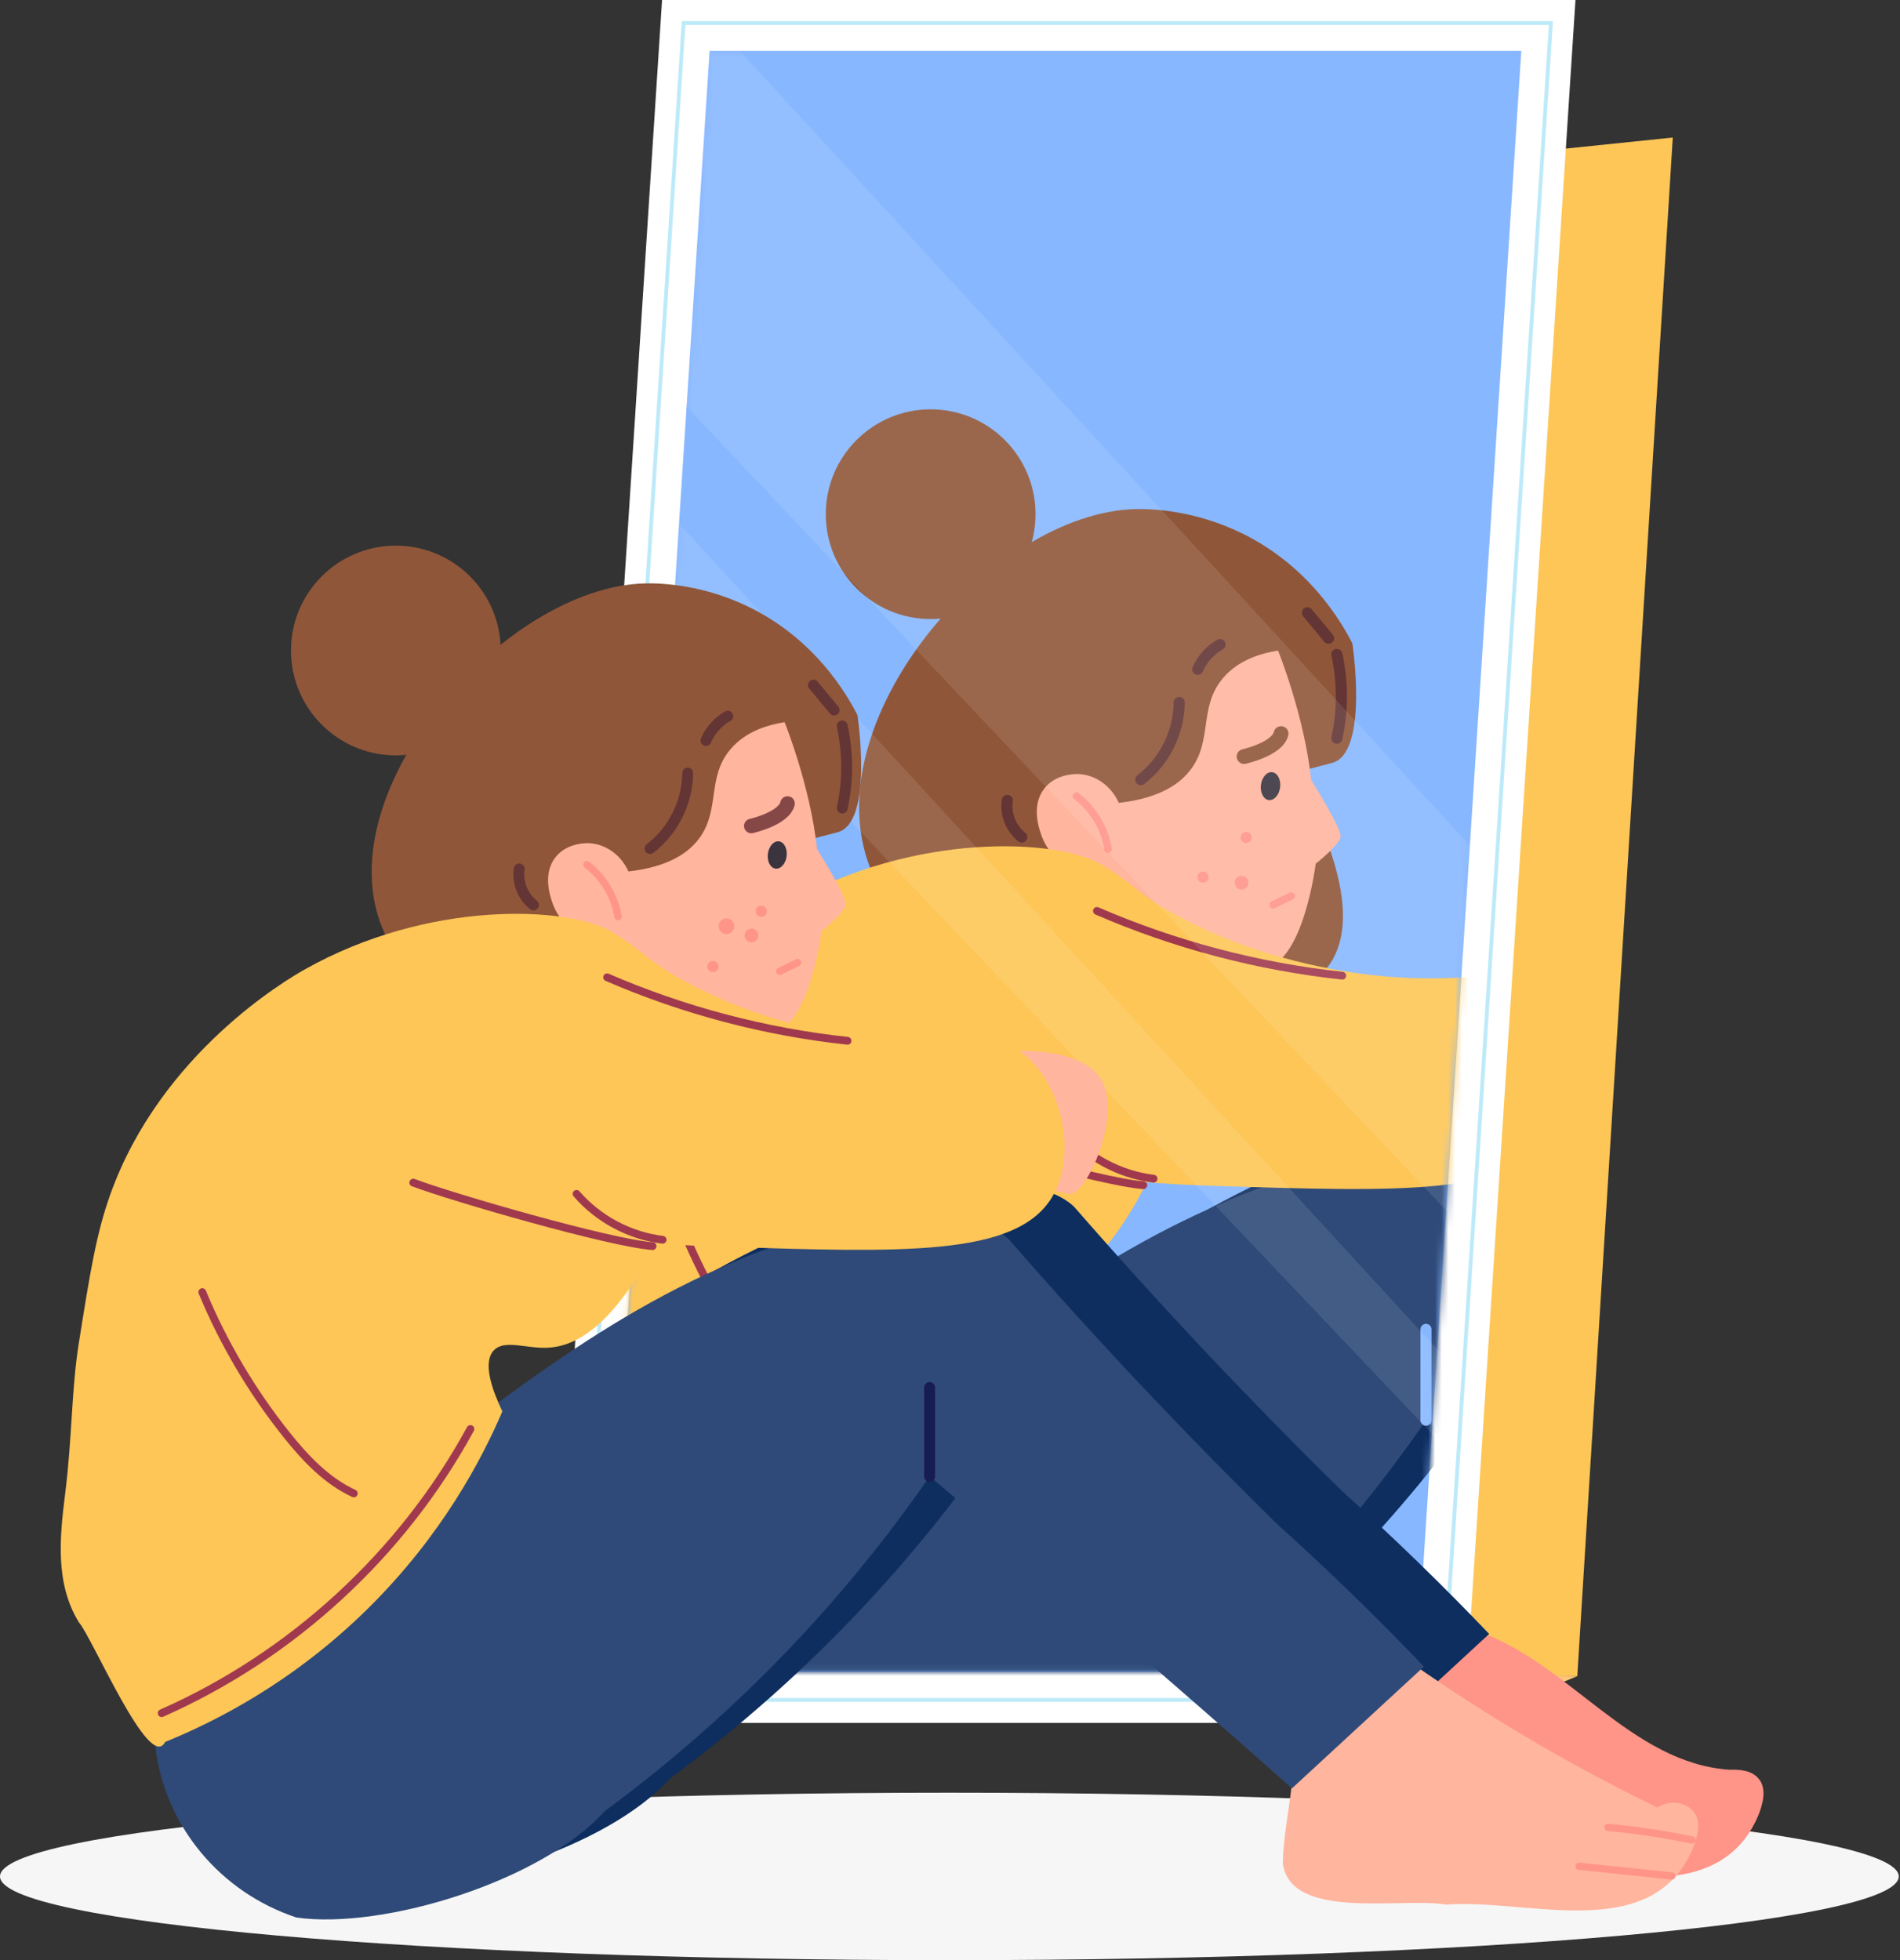 <?xml version="1.0" encoding="UTF-8"?> <svg xmlns="http://www.w3.org/2000/svg" width="284" height="293" viewBox="0 0 284 293" fill="none"><rect x="0" y="0" width="284" height="293" fill="#333333" stroke="none"/><g style="mix-blend-mode:multiply"><path d="M250.036 20.557L235.765 250.546H99.234L112.588 34.758C158.404 30.024 204.22 25.29 250.036 20.557Z" fill="#FDC657"></path></g><g style="mix-blend-mode:multiply"><path d="M235.773 250.546L218.821 257.537L219.292 250.264L235.773 250.546Z" fill="#FFC479"></path></g><g style="mix-blend-mode:multiply"><path d="M141.907 293C220.281 293 283.815 287.396 283.815 280.484C283.815 273.571 220.281 267.968 141.907 267.968C63.534 267.968 0 273.571 0 280.484C0 287.396 63.534 293 141.907 293Z" fill="#F6F6F6"></path></g><path d="M82.29 257.537L98.96 0H235.491L218.821 257.537H82.29Z" fill="white"></path><path d="M85.958 254.096L102.181 3.44H231.823L215.6 254.096H85.958Z" stroke="#BDEAF9" stroke-width="0.572" stroke-miterlimit="10"></path><path d="M211.713 249.935H90.386L106.068 7.594H227.395L211.713 249.935Z" fill="#87B7FF"></path><mask id="mask0_330_884" style="mask-type:luminance" maskUnits="userSpaceOnUse" x="90" y="7" width="138" height="243"><path d="M211.713 249.935H90.386L106.068 7.594H227.395L211.713 249.935Z" fill="white"></path></mask><g mask="url(#mask0_330_884)"><path d="M298.486 236.306C295.014 232.67 291.362 228.971 287.506 225.232C283.666 221.502 279.873 217.967 276.15 214.613C261.933 200.663 248.258 186.156 235.177 171.132C227.058 163.569 202.826 170.255 192.935 174.737C170.513 184.173 152.064 200.381 132.761 214.605C121.405 216.948 116.742 217.293 111.773 229.229C102.353 245.374 106.679 269.402 126.554 274.575C139.972 276.456 164.094 268.924 173.569 258.336C192.747 244.214 209.566 226.909 223.1 207.309C232.027 214.754 241.016 222.364 250.06 230.138C259.692 238.422 269.12 246.667 278.36 254.872C285.069 248.681 291.777 242.49 298.486 236.298V236.306Z" fill="#0E2E5F"></path><path d="M288.532 241.283C285.061 237.646 281.409 233.947 277.553 230.209C273.712 226.478 269.919 222.944 266.197 219.589C251.98 205.639 238.304 191.133 225.224 176.109C217.105 168.546 192.872 175.231 182.982 179.714C160.56 189.15 142.111 205.357 122.808 219.582C119.689 219.785 114.109 220.593 108.576 224.19C99.265 230.248 93.63 241.886 95.104 253.72C96.577 265.617 104.986 275.703 116.609 279.559C130.026 281.44 154.149 273.909 163.624 263.321C182.801 249.198 199.62 231.894 213.155 212.293C222.081 219.738 231.07 227.348 240.115 235.123C249.746 243.407 259.175 251.651 268.415 259.857C275.123 253.665 281.832 247.474 288.54 241.283H288.532Z" fill="#2F4A78"></path><path d="M213.147 212.285V198.711" stroke="#87B7FF" stroke-width="1.661" stroke-linecap="round" stroke-linejoin="round"></path><path d="M202.143 96.17C202.143 96.17 204.636 112.589 199.11 114.039L193.585 115.489C202.747 132.386 201.469 140.27 198.664 144.267C188.726 158.436 138.137 154.149 129.658 128.6C122.369 106.664 148.631 76.624 169.729 76.099C172.268 76.037 178.679 76.303 185.662 79.728C195.701 84.65 200.498 92.965 202.143 96.178V96.17Z" fill="#905639"></path><path d="M139.109 92.534C147.766 92.534 154.784 85.516 154.784 76.859C154.784 68.203 147.766 61.185 139.109 61.185C130.453 61.185 123.435 68.203 123.435 76.859C123.435 85.516 130.453 92.534 139.109 92.534Z" fill="#905639"></path><path d="M182.363 96.343C180.889 97.174 179.706 98.498 179.032 100.05" stroke="#633535" stroke-width="1.661" stroke-linecap="round" stroke-linejoin="round"></path><path d="M176.257 105.011C176.234 109.454 174.047 113.843 170.513 116.539" stroke="#633535" stroke-width="1.661" stroke-linecap="round" stroke-linejoin="round"></path><path d="M150.568 119.635C150.246 121.672 151.108 123.851 152.731 125.121" stroke="#633535" stroke-width="1.661" stroke-linecap="round" stroke-linejoin="round"></path><path d="M199.824 97.832C200.208 99.595 200.506 101.75 200.498 104.211C200.498 106.601 200.192 108.686 199.832 110.347" stroke="#633535" stroke-width="1.661" stroke-linecap="round" stroke-linejoin="round"></path><path d="M195.427 91.601C196.477 92.871 197.535 94.14 198.586 95.402" stroke="#633535" stroke-width="1.661" stroke-linecap="round" stroke-linejoin="round"></path><path d="M191.038 97.251C191.038 97.251 194.988 107.017 195.984 116.594C195.984 116.594 200.615 123.882 200.372 125.136C200.129 126.39 196.665 129.102 196.665 129.102C196.665 129.102 194.761 144.494 188.664 144.666C182.574 144.839 175.129 139.603 175.129 139.603L162.378 131.179C161.61 130.896 157.111 129.18 155.599 124.689C155.262 123.686 154.125 120.308 156.139 117.808C157.973 115.528 161.053 115.692 161.367 115.708C163.883 115.88 166.124 117.55 167.237 120.011C173.64 119.29 176.524 116.962 177.989 115.018C181.281 110.637 179.157 105.716 182.762 101.413C185.129 98.584 188.624 97.62 191.046 97.244L191.038 97.251Z" fill="#FFB59E"></path><path d="M190.161 115.426C190.952 115.52 191.485 116.531 191.344 117.683C191.203 118.827 190.451 119.682 189.651 119.588C188.86 119.494 188.334 118.483 188.476 117.331C188.617 116.178 189.369 115.332 190.161 115.426Z" fill="#3B343F"></path><path d="M185.96 113.083C185.96 113.083 190.937 111.978 191.485 109.658" stroke="#905639" stroke-width="2.218" stroke-linecap="round" stroke-linejoin="round"></path><path d="M190.294 135.254C191.195 134.815 192.096 134.369 193.006 133.93" stroke="#FF9488" stroke-width="1.105" stroke-linecap="round" stroke-linejoin="round"></path><path d="M160.889 119C163.389 120.912 165.129 123.804 165.63 126.915" stroke="#FF9488" stroke-width="1.105" stroke-linecap="round" stroke-linejoin="round"></path><path d="M226.729 147.417C227.058 147.417 237.568 146.861 239.778 152.723C241.988 158.585 236.792 169.753 234.362 169.196L231.933 168.64L226.737 147.409L226.729 147.417Z" fill="#FFB59E"></path><path d="M181.838 177.269C209.15 178.139 226.219 178.742 231.76 169.808C235.789 163.303 233.281 152.472 227.614 147.974C223.085 144.376 219.479 147.159 206.274 145.873C202.426 145.497 190.537 144.079 178.374 138.099C169.784 133.875 169.949 132.26 164.4 129.102C157.919 125.418 136.821 124.29 117.832 134.995C115.245 136.453 95.974 147.668 88.231 169.22C86.067 175.255 85.111 181.235 83.426 191.823C82.251 199.182 82.423 206.071 81.318 214.974C80.495 221.565 79.774 228.571 83.403 234.512C85.464 236.816 94.195 257.537 96.569 252.78C103.952 249.786 115.998 243.83 127.604 232.333C138.866 221.188 144.901 209.613 148.005 202.371C146.5 199.205 144.948 194.973 146.68 193.084C148.31 191.305 151.696 192.857 155.082 192.645C159.243 192.387 164.964 189.362 171.446 176.728C173.938 176.916 177.527 177.144 181.838 177.285V177.269Z" fill="#FDC657"></path><path d="M170.897 177.159C164.478 176.697 140.426 169.753 134.407 167.48" stroke="#A0394E" stroke-width="1.16" stroke-linecap="round" stroke-linejoin="round"></path><path d="M159.306 169.189C162.621 173.029 167.401 175.576 172.433 176.188" stroke="#A0394E" stroke-width="1.16" stroke-linecap="round" stroke-linejoin="round"></path><path d="M102.228 184.166C105.472 191.995 109.83 199.362 115.127 205.976C117.972 209.534 121.201 212.951 125.331 214.864" stroke="#A0394E" stroke-width="1.16" stroke-linecap="round" stroke-linejoin="round"></path><path d="M163.961 136.163C175.607 141.21 188.013 144.486 200.631 145.842" stroke="#A0394E" stroke-width="1.16" stroke-linecap="round" stroke-linejoin="round"></path><path d="M143.122 205.052C132.738 224.127 115.911 239.621 96.036 248.391" stroke="#088EAB" stroke-width="1.661" stroke-linecap="round" stroke-linejoin="round"></path><path d="M186.603 131.947C186.603 132.511 186.14 132.973 185.576 132.973C185.012 132.973 184.549 132.511 184.549 131.947C184.549 131.382 185.012 130.92 185.576 130.92C186.14 130.92 186.603 131.382 186.603 131.947Z" fill="#FF9488"></path><path d="M187.096 125.183C187.096 125.646 186.72 126.014 186.265 126.014C185.811 126.014 185.435 125.638 185.435 125.183C185.435 124.729 185.811 124.353 186.265 124.353C186.72 124.353 187.096 124.729 187.096 125.183Z" fill="#FF9488"></path><path d="M179.816 131.939C180.274 131.939 180.646 131.567 180.646 131.108C180.646 130.649 180.274 130.277 179.816 130.277C179.357 130.277 178.985 130.649 178.985 131.108C178.985 131.567 179.357 131.939 179.816 131.939Z" fill="#FF9488"></path><path opacity="0.1" d="M90.723 -14.028L233.978 141.915C233.876 161.101 233.774 180.286 233.68 199.479C186.03 149.055 138.38 98.623 90.731 48.199V-14.028H90.723Z" fill="white"></path><path opacity="0.1" d="M90.723 66.522C138.365 118.412 186.007 170.302 233.641 222.191C233.649 226.471 233.665 230.742 233.672 235.021C186.022 184.8 138.373 134.588 90.723 84.367V66.522Z" fill="white"></path></g><path d="M262.984 266.032C261.973 264.613 260.099 264.48 258.501 264.535C243.767 263.524 234.574 248.618 220.929 243.845C220.577 243.672 220.216 243.633 219.887 243.719C219.401 243.853 219.127 244.245 219.064 244.331C218.523 245.052 212.16 251.478 202.959 260.695C202.567 264.997 201.595 269.323 201.493 273.634C202.645 282.31 219.417 278.665 225.859 279.817C238.054 278.853 256.612 285.875 262.803 271.408C263.446 269.786 264.112 267.584 262.999 266.024L262.984 266.032Z" fill="#FF9488"></path><path d="M222.591 244.237C219.19 240.671 215.608 237.05 211.831 233.382C208.069 229.73 204.346 226.258 200.694 222.975C186.76 209.299 173.358 195.082 160.536 180.364C152.582 172.95 128.827 179.502 119.133 183.899C97.157 193.146 79.069 209.032 60.158 222.975C49.021 225.271 44.46 225.608 39.586 237.309C30.353 253.132 34.593 276.683 54.069 281.753C67.219 283.595 90.864 276.22 100.151 265.836C118.952 251.996 135.434 235.036 148.702 215.819C157.449 223.116 166.265 230.577 175.129 238.202C184.565 246.322 193.813 254.402 202.865 262.443C209.44 256.377 216.016 250.303 222.591 244.237Z" fill="#0E2E5F"></path><path d="M253.234 270.907C252.568 269.966 251.424 269.661 251.212 269.606C249.441 269.112 247.984 270.013 247.733 270.17C241.965 267.372 235.875 264.167 229.558 260.483C222.842 256.565 216.721 252.599 211.18 248.728C210.828 248.555 210.467 248.516 210.138 248.602C209.652 248.735 209.378 249.127 209.315 249.214C208.774 249.935 202.411 256.361 193.21 265.578C192.818 269.88 191.846 274.206 191.744 278.517C192.896 287.192 209.668 283.548 216.11 284.7C228.304 283.736 246.863 290.758 253.054 276.291C253.697 274.669 254.363 272.466 253.25 270.907H253.234Z" fill="#FFB59E"></path><path d="M212.834 249.111C209.432 245.545 205.851 241.925 202.073 238.257C198.311 234.605 194.589 231.133 190.937 227.849C177.002 214.173 163.601 199.957 150.779 185.239C142.824 177.825 119.07 184.376 109.375 188.773C87.4 198.021 69.312 213.907 50.401 227.849C47.344 228.045 41.874 228.837 36.451 232.363C27.32 238.296 21.803 249.707 23.245 261.306C24.695 272.968 32.932 282.858 44.319 286.628C57.47 288.47 81.115 281.095 90.402 270.711C109.203 256.87 125.685 239.911 138.953 220.694C147.699 227.99 156.516 235.451 165.38 243.077C174.816 251.196 184.064 259.276 193.115 267.317C199.691 261.251 206.266 255.177 212.842 249.111H212.834Z" fill="#2F4A78"></path><path d="M138.953 220.702V207.395" stroke="#171C51" stroke-width="1.63" stroke-linecap="round" stroke-linejoin="round"></path><path d="M252.929 275.037C248.783 274.182 244.582 273.548 240.366 273.148" stroke="#FF9488" stroke-width="1.082" stroke-linecap="round" stroke-linejoin="round"></path><path d="M249.903 280.413C245.28 279.927 240.656 279.449 236.04 278.963" stroke="#FF9488" stroke-width="1.082" stroke-linecap="round" stroke-linejoin="round"></path><path d="M128.169 106.891C128.169 106.891 130.606 122.98 125.198 124.399L119.783 125.818C121.256 132.471 122.416 143.365 116.382 150.528C103.826 165.442 65.111 158.232 57.125 138.663C48.786 118.223 75.346 87.737 96.397 87.204C99.077 87.133 105.292 87.463 112.008 90.762C121.844 95.59 126.554 103.74 128.161 106.883L128.169 106.891Z" fill="#905639"></path><path d="M59.17 112.91C67.827 112.91 74.845 105.892 74.845 97.235C74.845 88.579 67.827 81.561 59.17 81.561C50.514 81.561 43.496 88.579 43.496 97.235C43.496 105.892 50.514 112.91 59.17 112.91Z" fill="#905639"></path><path d="M108.78 107.055C107.338 107.87 106.17 109.163 105.52 110.684" stroke="#633535" stroke-width="1.622" stroke-linecap="round" stroke-linejoin="round"></path><path d="M102.792 115.551C102.769 119.908 100.621 124.203 97.157 126.844" stroke="#633535" stroke-width="1.622" stroke-linecap="round" stroke-linejoin="round"></path><path d="M77.612 129.885C77.298 131.883 78.144 134.015 79.735 135.261" stroke="#633535" stroke-width="1.622" stroke-linecap="round" stroke-linejoin="round"></path><path d="M125.888 108.513C126.264 110.237 126.554 112.353 126.547 114.767C126.547 117.111 126.249 119.148 125.896 120.778" stroke="#633535" stroke-width="1.622" stroke-linecap="round" stroke-linejoin="round"></path><path d="M121.585 102.408C122.62 103.654 123.647 104.892 124.681 106.138" stroke="#633535" stroke-width="1.622" stroke-linecap="round" stroke-linejoin="round"></path><path d="M117.275 107.949C117.275 107.949 121.147 117.518 122.119 126.907C122.119 126.907 126.656 134.054 126.413 135.285C126.17 136.515 122.777 139.172 122.777 139.172C122.777 139.172 120.912 154.259 114.94 154.431C108.968 154.603 101.672 149.47 101.672 149.47L89.179 141.21C88.427 140.935 84.014 139.25 82.533 134.846C82.204 133.866 81.091 130.551 83.058 128.098C84.861 125.864 87.878 126.021 88.184 126.045C90.645 126.217 92.847 127.847 93.936 130.261C100.214 129.556 103.043 127.275 104.469 125.371C107.698 121.076 105.614 116.256 109.148 112.04C111.468 109.265 114.893 108.325 117.267 107.949H117.275Z" fill="#FFB59E"></path><path d="M116.421 125.763C117.197 125.857 117.714 126.844 117.581 127.973C117.448 129.101 116.703 129.932 115.927 129.838C115.151 129.744 114.634 128.756 114.775 127.628C114.916 126.499 115.653 125.669 116.429 125.763H116.421Z" fill="#3B343F"></path><path d="M112.299 123.466C112.299 123.466 117.174 122.385 117.714 120.104" stroke="#864747" stroke-width="2.171" stroke-linecap="round" stroke-linejoin="round"></path><path d="M116.554 145.191C117.44 144.76 118.325 144.321 119.211 143.89" stroke="#FF9488" stroke-width="1.082" stroke-linecap="round" stroke-linejoin="round"></path><path d="M87.729 129.258C90.182 131.131 91.883 133.968 92.376 137.017" stroke="#FF9488" stroke-width="1.082" stroke-linecap="round" stroke-linejoin="round"></path><path d="M109.751 138.451C109.751 139.094 109.226 139.619 108.584 139.619C107.941 139.619 107.416 139.094 107.416 138.451C107.416 137.808 107.941 137.283 108.584 137.283C109.226 137.283 109.751 137.808 109.751 138.451Z" fill="#FF9488"></path><path d="M113.357 139.83C113.357 140.395 112.894 140.857 112.33 140.857C111.766 140.857 111.303 140.395 111.303 139.83C111.303 139.266 111.766 138.804 112.33 138.804C112.894 138.804 113.357 139.266 113.357 139.83Z" fill="#FF9488"></path><path d="M113.796 137.033C114.254 137.033 114.626 136.661 114.626 136.202C114.626 135.743 114.254 135.371 113.796 135.371C113.337 135.371 112.965 135.743 112.965 136.202C112.965 136.661 113.337 137.033 113.796 137.033Z" fill="#FF9488"></path><path d="M106.57 145.308C107.028 145.308 107.4 144.937 107.4 144.478C107.4 144.019 107.028 143.647 106.57 143.647C106.111 143.647 105.739 144.019 105.739 144.478C105.739 144.937 106.111 145.308 106.57 145.308Z" fill="#FF9488"></path><path d="M152.26 157.111C152.582 157.111 162.88 156.57 165.051 162.315C167.221 168.06 162.127 179 159.737 178.46L157.354 177.919L152.26 157.111Z" fill="#FFB59E"></path><path d="M108.262 186.367C135.034 187.222 151.766 187.809 157.19 179.055C161.14 172.684 158.679 162.064 153.122 157.652C148.686 154.125 145.152 156.853 132.205 155.591C128.435 155.222 116.781 153.835 104.861 147.965C96.444 143.827 96.601 142.236 91.169 139.148C84.814 135.535 64.139 134.43 45.526 144.924C42.987 146.351 24.099 157.346 16.513 178.467C14.389 184.384 13.456 190.247 11.803 200.623C10.651 207.833 10.823 214.589 9.734 223.319C8.926 229.777 8.221 236.643 11.771 242.473C13.793 244.731 22.352 265.045 24.679 260.381C31.913 257.45 43.715 251.604 55.095 240.342C66.13 229.417 72.047 218.076 75.088 210.976C73.614 207.872 72.094 203.727 73.787 201.877C75.385 200.129 78.701 201.65 82.024 201.446C86.099 201.187 91.71 198.225 98.058 185.842C100.504 186.022 104.015 186.25 108.247 186.383L108.262 186.367Z" fill="#FDC657"></path><path d="M97.541 186.265C91.248 185.819 67.674 179.008 61.773 176.774" stroke="#A0394E" stroke-width="1.16" stroke-linecap="round" stroke-linejoin="round"></path><path d="M86.177 178.452C89.43 182.213 94.109 184.714 99.046 185.317" stroke="#A0394E" stroke-width="1.16" stroke-linecap="round" stroke-linejoin="round"></path><path d="M30.236 193.139C33.418 200.811 37.689 208.029 42.877 214.518C45.667 218.006 48.833 221.36 52.885 223.233" stroke="#A0394E" stroke-width="1.16" stroke-linecap="round" stroke-linejoin="round"></path><path d="M90.746 146.084C102.157 151.03 114.32 154.243 126.687 155.575" stroke="#A0394E" stroke-width="1.16" stroke-linecap="round" stroke-linejoin="round"></path><path d="M70.315 213.602C60.142 232.301 43.645 247.482 24.162 256.079" stroke="#A0394E" stroke-width="1.16" stroke-linecap="round" stroke-linejoin="round"></path></svg> 